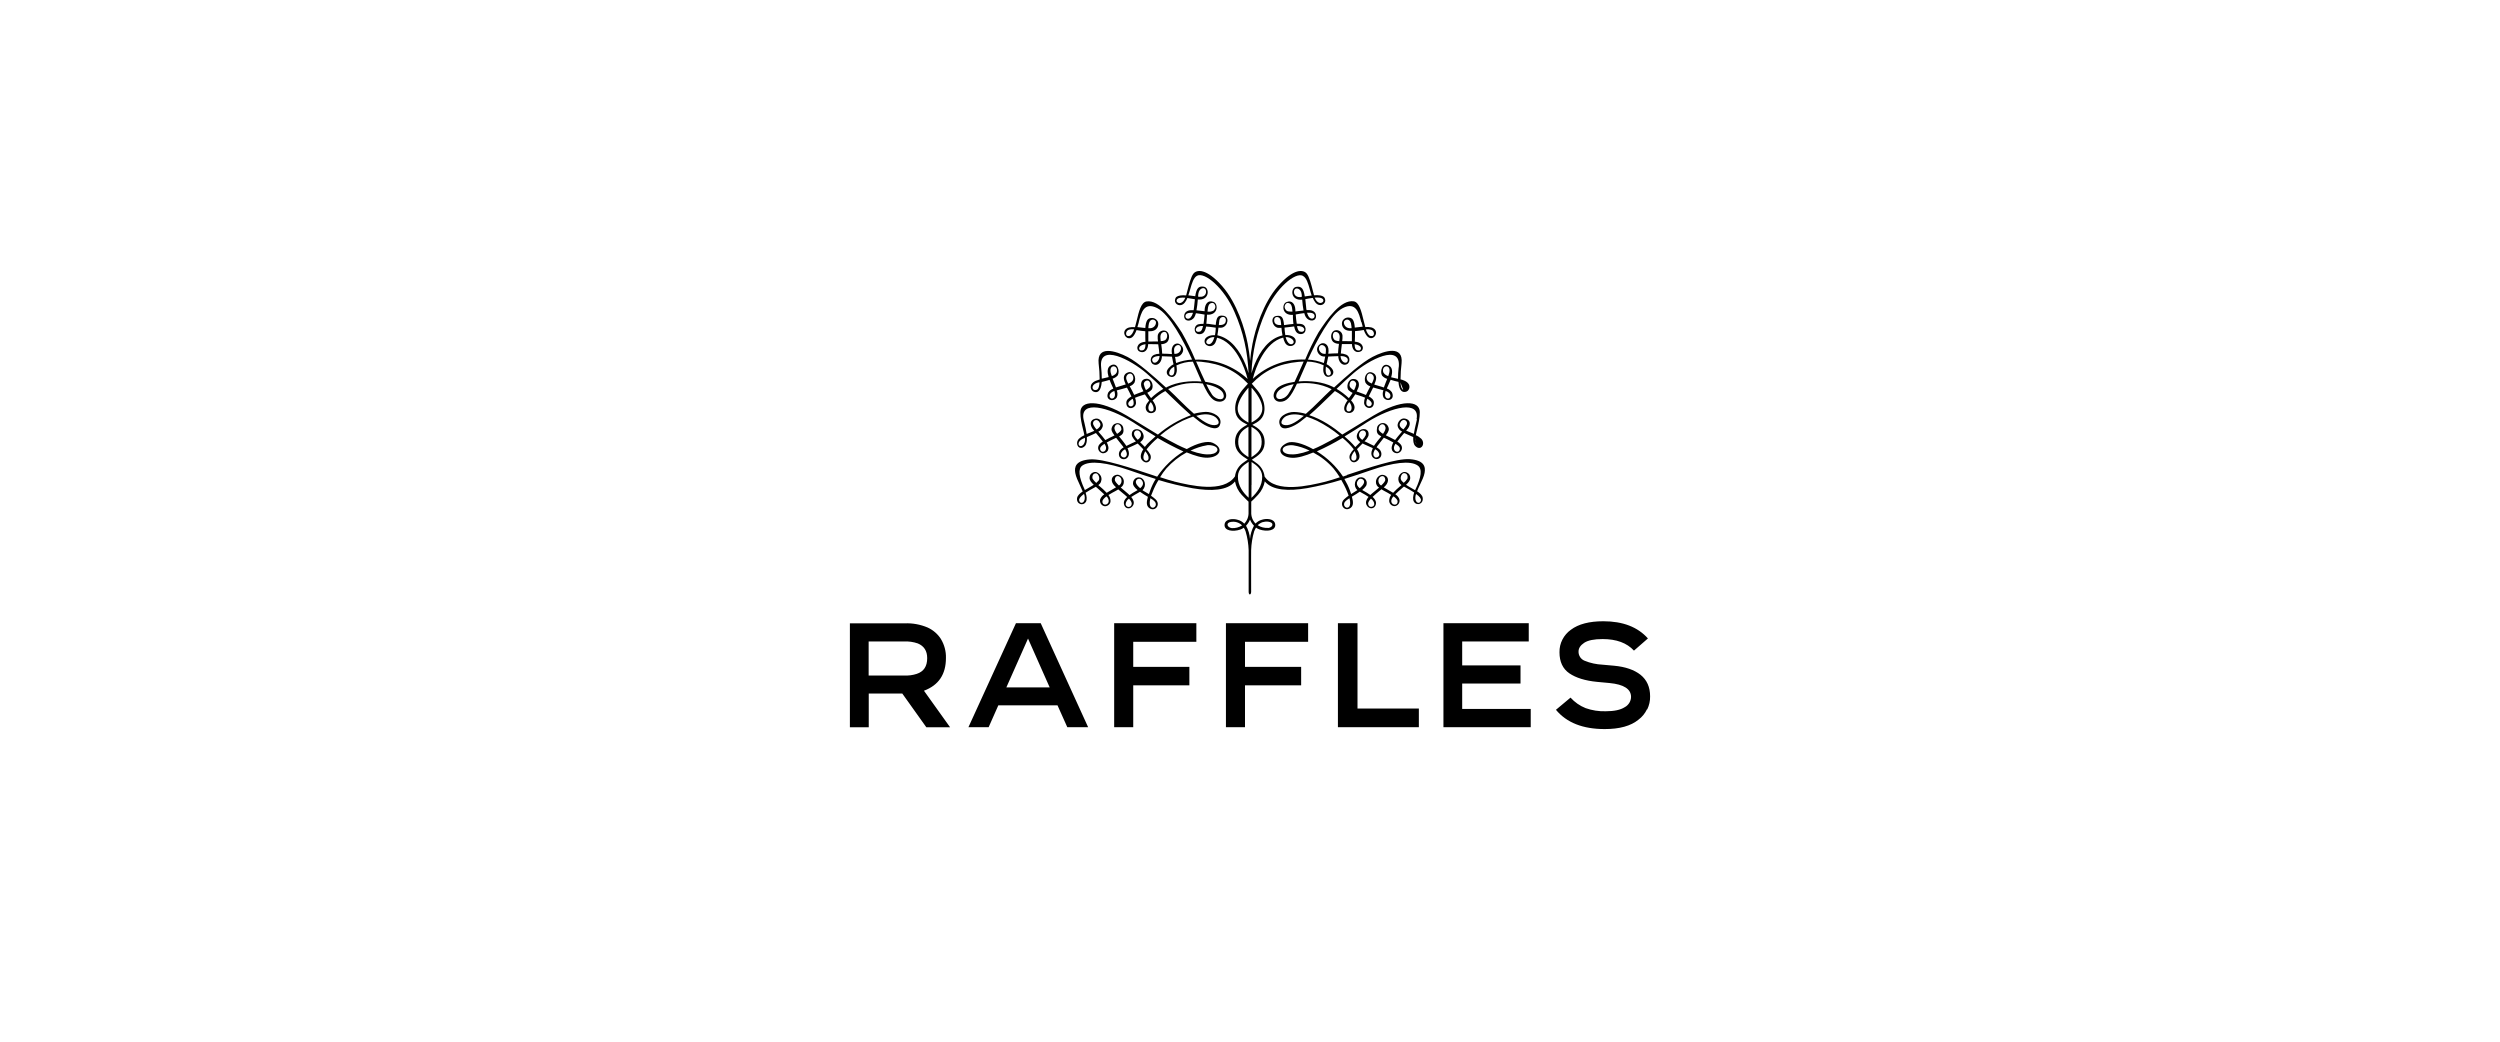 <?xml version="1.0" encoding="UTF-8"?>
<svg id="Layer_2" data-name="Layer 2" xmlns="http://www.w3.org/2000/svg" viewBox="0 0 240 100">
  <defs>
    <style>
      .cls-1 {
        fill: none;
      }

      .cls-2 {
        fill-rule: evenodd;
      }
    </style>
  </defs>
  <g id="Layer_1-2" data-name="Layer 1">
    <g>
      <rect class="cls-1" width="240" height="100"/>
      <path class="cls-2" d="M129.29,45.6c2.01-.67,4.82-1.61,6.04-1.52,1.4.1,1.54.73,1.43,1.32-.06.34-.26.75-.45,1.15-.1.21-.2.42-.27.61.29.19.51.39.54.63.09.6-.58.82-.85.36-.12-.2-.08-.54.03-.87-.25-.16-.56-.35-.98-.57-.04.03-.08.07-.12.1-.11.09-.22.19-.33.29-.02.02-.04.03-.06.05-.12.11-.22.21-.32.3.15.1.28.23.36.4.04.08.05.16.05.24,0,.08-.03.16-.07.24-.04.07-.1.13-.17.18-.07.05-.15.07-.23.08-.13,0-.27-.05-.36-.14-.1-.09-.16-.22-.17-.35,0-.22.06-.43.2-.59-.24-.15-.49-.29-.67-.38-.1-.05-.17-.09-.21-.12,0,0-.02-.01-.03-.02-.01,0-.02-.01-.03-.02-.08.07-.15.13-.23.19-.12.1-.23.19-.31.26,0,0-.02.01-.02.02-.07.06-.18.15-.29.26.33.31.35.52.32.69-.1.51-.68.54-.9.09-.13-.26-.01-.54.19-.78-.21-.15-.45-.28-.65-.39-.07-.04-.13-.07-.19-.11-.22.16-.46.3-.68.43-.03.02-.05.03-.08.05.15.51.16.88-.14,1.09-.56.4-1.14-.35-.58-.86.13-.12.27-.23.41-.33-.16-.46-.37-.91-.61-1.33-.03-.06-.07-.12-.1-.18-1.07.33-2.16.59-3.27.79-1.76.3-3.35.24-4.07-.65-.09.48-.31.92-.64,1.28-.29.32-.52.54-.66.66,0,.63,0,1.01,0,1.01-.01.2.02.4.09.59.07.19.18.36.32.51.17-.18.39-.31.63-.37.4-.13,1.19-.12,1.26.44.08.63-.81.73-1.5.5-.12-.04-.23-.1-.34-.18-.07.11-.13.23-.18.36-.17.58-.27,1.19-.29,1.8h0c0,.16-.01.39,0,4,0,.18-.07.24-.12.26-.06-.01-.12-.08-.12-.26,0-3.63,0-3.84,0-3.99h0c-.02-.62-.12-1.22-.29-1.8-.04-.13-.1-.25-.18-.36-.1.08-.22.14-.34.18-.68.23-1.57.13-1.5-.5.07-.56.86-.57,1.26-.44.24.06.46.19.63.37.14-.15.25-.32.32-.51.07-.19.1-.39.09-.59,0,0,0-.39,0-1.01-.13-.12-.37-.35-.66-.66-.33-.36-.55-.8-.64-1.28-.72.89-2.31.95-4.07.65-1.1-.2-2.19-.46-3.27-.79v.02c-.04.05-.08.11-.11.16-.24.43-.44.87-.61,1.33.15.1.28.21.42.33.56.51-.02,1.25-.58.86-.3-.21-.29-.58-.14-1.09-.02-.01-.04-.02-.06-.03-.23-.14-.48-.29-.7-.45-.05.03-.11.06-.17.1-.21.12-.45.25-.67.4.2.25.32.52.19.78-.22.44-.79.42-.89-.09-.03-.17-.02-.38.31-.69-.11-.1-.21-.19-.28-.25-.01-.01-.03-.02-.04-.03-.08-.07-.18-.16-.3-.25-.08-.07-.16-.13-.24-.2l-.06.04s-.11.06-.21.12c-.18.1-.44.23-.67.38.13.17.21.38.2.59,0,.14-.07.26-.17.35-.1.09-.23.14-.37.14-.08,0-.16-.04-.23-.08-.07-.05-.13-.11-.17-.18-.04-.07-.06-.15-.07-.24s.01-.17.05-.24c.08-.16.2-.3.36-.4-.08-.08-.17-.16-.27-.25-.03-.03-.07-.06-.1-.09-.11-.1-.21-.19-.31-.28-.04-.04-.09-.08-.13-.11-.41.22-.73.41-.98.57.11.33.15.66.03.87-.27.45-.94.23-.85-.36.04-.24.26-.44.54-.63-.08-.19-.18-.4-.27-.61-.19-.4-.38-.81-.44-1.15-.11-.59.03-1.22,1.43-1.32,1.22-.08,4.04.86,6.05,1.53.13.04.25.08.38.13.66-.97,1.52-1.8,2.52-2.42-.85-.39-1.67-.82-2.47-1.29-.39.32-.75.69-1.07,1.09.14.15.26.32.36.5.22.52-.32,1.07-.79.53-.15-.17-.22-.51.12-1.04-.14-.15-.3-.31-.45-.46-.03-.03-.06-.06-.09-.09-.07.04-.24.12-.44.21-.17.08-.37.16-.54.24.05.1.09.21.12.33.11.5-.25.8-.6.71-.39-.09-.46-.61-.16-.92.08-.08.17-.15.27-.2-.01-.01-.02-.03-.03-.04-.02-.03-.05-.07-.08-.11-.19-.25-.35-.45-.49-.62-.04-.05-.08-.1-.12-.15-.02,0-.04.02-.05.02-.14.06-.3.14-.48.23-.14.07-.26.14-.37.2.03.05.06.11.08.16.29.72-.26.9-.49.87-.09-.02-.17-.06-.24-.12-.07-.06-.12-.14-.15-.22s-.04-.18-.02-.27c.02-.09.06-.17.12-.24.09-.11.2-.2.32-.27-.2-.27-.45-.58-.66-.82-.17.09-.37.17-.57.26-.1.04-.2.09-.3.13.02.36-.02.68-.19.86-.54.53-1.02-.22-.57-.7.15-.14.33-.26.52-.34-.03-.18-.08-.37-.13-.57-.12-.5-.26-1.07-.25-1.65.01-1.12,1.73-1.26,4.47.35.47.28.95.57,1.43.87.49.31,1,.62,1.54.94.94-.8,2.01-1.43,3.17-1.86-.65-.57-1.36-1.25-2.07-1.94-.13-.13-.26-.26-.39-.38-.45.24-.86.54-1.22.9.36.48.5,1.03.04,1.19-.47.17-.91-.3-.6-.87.07-.11.15-.21.23-.31-.13-.17-.27-.37-.41-.59-.13.05-.26.09-.4.13-.19.06-.37.12-.55.2.07.16.1.34.1.51-.07.62-.98.68-.93-.07.01-.25.24-.43.49-.57-.13-.29-.3-.61-.43-.85-.19.06-.41.12-.61.17-.13.03-.25.07-.37.1.09.21.09.45.01.66-.3.51-1.18.28-.82-.47.12-.17.28-.29.48-.36,0-.01-.01-.03-.02-.04,0,0,0-.01,0-.02-.02-.04-.04-.09-.07-.15-.08-.17-.18-.39-.27-.63-.25.08-.52.14-.75.2-.08.97-.45,1.06-.78.93-.28-.1-.53-.71.2-1.04.12-.05.25-.09.38-.13,0-.52-.04-1.04-.1-1.55-.18-1.77,1.64-1.2,2.78-.61.99.51,2.57,1.9,3.69,2.94.02-.01.04-.02.06-.03.02-.01.05-.02.07-.04.94-.47,2.2-.61,3.28-.51-.04-.09-.08-.18-.12-.28-.03-.07-.06-.15-.11-.25-.14-.33-.35-.82-.6-1.38-.55,0-1.08.13-1.58.36.02.14.04.28.04.42,0,.44-.25.85-.72.63-.14-.07-.58-.43.19-1.03.07-.05.14-.09.21-.13-.02-.07-.03-.15-.05-.22-.04-.16-.07-.33-.1-.51-.14,0-.29-.01-.44-.02-.18,0-.36-.02-.53-.02,0,.01,0,.03,0,.04,0,.02,0,.05,0,.07-.06.57-.51.9-.9.62-.06-.06-.11-.13-.14-.21-.03-.08-.04-.17-.02-.25.01-.09.05-.17.1-.24.05-.07.12-.12.2-.16.16-.07.34-.11.52-.11-.02-.25-.06-.59-.11-.91h0c-.18,0-.38,0-.62-.01-.02,0-.05,0-.07,0-.1,0-.19,0-.28,0,0,0,0,.01,0,.02,0,.03,0,.05,0,.07-.06.61-.48.8-.84.61-.35-.18-.27-.85.52-.92,0,0,.02,0,.02,0,.01,0,.03,0,.04,0,0-.13,0-.27-.01-.43,0-.07,0-.15,0-.23,0-.13,0-.25,0-.36-.28-.02-.56-.06-.84-.11-.28.73-.54.8-.76.78-.44-.05-.69-.82.04-1.03.19-.04.38-.05.57-.03.06-.2.11-.43.17-.65.2-.84.41-1.73.93-1.82,1.23-.21,2.58,1.72,3.4,2.99.48.84.91,1.71,1.28,2.6.92-.04,1.84.11,2.7.42.86.32,1.66.81,2.33,1.43-.26-1.08-1.18-3.53-2.93-3.96-.04.17-.1.33-.17.49-.32.57-1.13.31-1.02-.25.05-.28.44-.51.99-.48.04-.2.06-.41.07-.61,0-.03,0-.05,0-.07,0-.01,0-.02,0-.04-.09-.01-.18-.02-.27-.04-.21-.03-.44-.06-.65-.07-.11.54-.3.7-.58.73-.62.07-.69-.76-.19-.94.17-.04.35-.06.52-.05.05-.29.08-.62.1-.89-.31-.06-.59-.1-.83-.13-.03.13-.09.26-.15.38-.3.48-1.01.45-.98-.14.03-.45.5-.53.63-.53.09,0,.18,0,.28,0,.02-.09.03-.18.04-.29.03-.29.05-.55.08-.76-.24-.04-.49-.09-.72-.12-.06.15-.14.3-.24.43-.4.51-1.02.2-.95-.25.04-.26.17-.36.49-.42.19-.03.39-.03.58-.01.04-.13.07-.28.11-.42.17-.65.35-1.37.59-1.67.32-.4,1.24-.53,2.76,1.2,1.43,1.63,2.18,4.12,2.45,5.53.1.54.18,1.09.23,1.64.05-.55.12-1.1.23-1.64.27-1.41,1.02-3.9,2.45-5.53,1.51-1.73,2.44-1.6,2.76-1.2.24.3.43,1.02.59,1.67.04.14.07.28.11.41.19-.02.39-.02.58.01.32.06.45.17.49.42.07.45-.55.76-.95.25-.1-.13-.18-.28-.24-.43-.23.03-.48.07-.72.12.03.22.05.47.08.76,0,.1.02.19.04.29.1,0,.19,0,.28,0,.13,0,.6.08.63.53.04.59-.67.62-.98.14-.07-.12-.12-.25-.15-.38-.24.03-.51.07-.82.13.02.27.05.6.1.89.18,0,.35,0,.52.05.5.18.43,1-.19.94-.28-.03-.48-.2-.58-.73-.21.02-.44.05-.65.08-.09.01-.18.02-.27.03,0,.04,0,.07,0,.11.01.21.04.41.07.61.55-.04.93.2.99.48.11.57-.7.82-1.02.25-.08-.15-.14-.32-.17-.49-1.75.43-2.66,2.88-2.92,3.96.67-.63,1.47-1.11,2.33-1.43.86-.32,1.78-.46,2.7-.42.37-.9.79-1.76,1.27-2.6.82-1.27,2.17-3.2,3.4-2.99.51.09.73.97.93,1.81.06.23.11.45.17.66.19-.02.38-.01.57.03.73.21.48.98.04,1.03-.21.02-.48-.05-.76-.78-.28.05-.56.09-.84.11,0,.11,0,.23,0,.36,0,.06,0,.12,0,.17,0,.18-.01.34-.02.49.01,0,.03,0,.04,0,0,0,.02,0,.02,0,.79.08.87.74.52.92-.36.19-.79,0-.85-.61,0-.02,0-.04,0-.06,0-.01,0-.02,0-.03-.09,0-.18,0-.28,0h-.06c-.24,0-.45.01-.63,0,0,.06-.02.12-.02.18-.03.26-.07.53-.08.73.18,0,.35.04.52.11.08.03.15.09.2.16.05.07.09.15.1.24s0,.17-.02.26c-.03.08-.08.15-.14.21-.39.28-.84-.05-.9-.62,0-.03,0-.07,0-.11-.17,0-.35.01-.53.02-.15,0-.3.02-.44.02-.03.18-.07.36-.11.52-.02.07-.03.14-.05.21.07.04.14.08.21.13.77.6.33.96.19,1.03-.47.22-.72-.19-.72-.63,0-.14.02-.28.04-.42-.5-.23-1.03-.35-1.58-.36-.26.57-.46,1.06-.61,1.39-.04.09-.07.18-.1.24-.03.08-.07.15-.1.23,0,.02-.01.03-.02.05,1.08-.1,2.34.04,3.28.51.03.01.05.03.07.04.02.01.04.02.06.03,1.12-1.04,2.7-2.43,3.7-2.94,1.14-.59,2.96-1.16,2.78.61-.06.51-.1,1.03-.1,1.55.13.03.25.07.38.13.73.33.48.94.2,1.04-.33.12-.71.03-.78-.93-.24-.05-.5-.12-.75-.2-.09.23-.19.45-.27.62-.03.06-.05.11-.07.15,0,.01-.01.02-.01.04,0,0,0,.02-.01.03.19.06.36.19.48.36.36.76-.53.98-.82.47-.08-.21-.08-.45.01-.66-.11-.03-.24-.07-.37-.1-.2-.05-.42-.11-.61-.17l-.02.03c-.12.24-.28.54-.41.82.25.14.48.32.49.57.04.75-.87.69-.94.07,0-.18.03-.35.1-.51-.18-.08-.36-.14-.55-.2-.13-.04-.27-.08-.39-.13-.14.21-.28.42-.41.59.09.09.17.2.23.31.32.56-.13,1.03-.6.87-.46-.16-.32-.71.04-1.18-.36-.35-.77-.66-1.22-.9-.12.12-.24.23-.36.35-.72.7-1.44,1.4-2.1,1.97,1.21.39,2.34,1.17,3.17,1.86.54-.32,1.04-.63,1.54-.94.49-.3.96-.59,1.43-.87,2.74-1.61,4.46-1.47,4.47-.35,0,.58-.13,1.15-.25,1.65-.05.2-.1.39-.13.57.19.08.37.2.52.34.45.48-.03,1.24-.57.7-.18-.18-.22-.49-.2-.86-.11-.05-.21-.09-.31-.14-.2-.09-.39-.17-.56-.25-.21.24-.46.55-.66.82.12.07.23.16.32.27.06.07.1.15.12.24.02.09.01.18-.02.27-.03.09-.08.16-.15.22-.07.06-.15.1-.24.12-.23.03-.78-.15-.49-.87.02-.06.05-.11.08-.16-.11-.06-.23-.13-.37-.2-.18-.1-.35-.17-.5-.24-.01,0-.03-.01-.04-.02-.04.06-.09.11-.14.18-.13.16-.28.36-.46.59-.02.03-.04.06-.06.09-.01.02-.03.04-.04.06.1.06.19.12.28.2.3.31.23.82-.16.92-.34.08-.71-.21-.6-.71.03-.11.07-.22.12-.33-.17-.08-.37-.17-.54-.24-.2-.09-.37-.16-.44-.21-.03.03-.06.06-.09.09-.15.15-.31.31-.45.46.34.53.27.86.12,1.04-.47.53-1.01,0-.79-.53.09-.18.21-.35.36-.5-.31-.4-.67-.76-1.07-1.09-.8.48-1.62.91-2.47,1.29,1,.62,1.86,1.44,2.51,2.42.13-.04.26-.09.39-.13ZM129.74,43.83c-.04.25.01.36.18.39.16.03.5-.14.16-.86,0-.02-.02-.04-.03-.06-.14.15-.25.33-.31.52ZM131.11,41.77c.14-.5-.47-.61-.62-.17-.09.28.07.48.29.63.14-.13.25-.28.33-.45ZM131.97,43.88c.16.14.72-.09.27-.59-.07-.07-.15-.12-.23-.16-.27.46-.16.64-.03.75ZM132.35,41.16c-.01.18.19.35.42.49.17-.24.29-.47.23-.66-.14-.45-.62-.28-.65.17ZM133.82,42.92c-.05.46.37.54.49.37.17-.23.08-.42-.34-.69-.07.1-.12.2-.15.32ZM134.4,40.62c-.11.26.08.46.33.6.14-.15.26-.32.34-.51.08-.37-.44-.62-.66-.1ZM135.99,42.67c-.06-.09-.11-.2-.13-.31l.13.31ZM135.86,42.36c-.02-.11-.02-.22,0-.33v.33ZM135.86,42.03s.02.01.04.02l-.04-.02ZM135.89,42.05c.06.03.12.06.18.09l-.18-.09ZM135.99,40.25c.36-1.84-2.32-1.24-4.76.29-.06.04-.16.1-.29.19-.39.25-1.07.69-1.86,1.17.2.17.37.33.52.47.18.17.35.36.51.55.16-.16.32-.33.48-.48-.24-.17-.53-.48-.18-1,.27-.4,1.11-.36.96.4-.09.2-.22.38-.38.52.08.04.16.08.22.1.05.02.09.04.12.06.04.02.11.06.2.1.11.05.24.12.37.18.09-.14.18-.26.27-.37.03-.04.06-.07.08-.11.07-.09.16-.2.25-.3.03-.04.07-.08.1-.13-.33-.16-.48-.33-.41-.76,0-.13.06-.25.15-.34.09-.09.2-.15.33-.17.13-.02.25,0,.36.07.11.06.19.16.24.28.12.27.05.45-.23.82.07.04.14.07.2.1.05.02.08.04.11.05.05.02.09.05.14.07.14.07.3.15.44.23.17-.23.39-.49.6-.73.02-.03.04-.05.07-.08-.11-.05-.2-.12-.28-.22-.07-.09-.13-.2-.15-.32-.04-.33.29-.8.71-.71.54.11.56.57.28.96-.02.02-.06.08-.12.14-.02.02-.03.04-.05.06.12.06.24.1.33.14.03.01.06.02.08.03.05.02.11.05.17.07.05.02.1.04.16.07.05-.34.13-.68.2-.98.04-.16.07-.31.1-.43ZM134.71,37.42c-.17-.06-.24-.35-.27-.72l.27.72ZM134.45,36.7s.06.01.08.02l-.08-.02ZM129.48,38.66c-.26.34-.34.82-.02.84.27.02.41-.33.18-.75-.03-.05-.07-.1-.11-.15-.02.02-.03.04-.05.06ZM129.99,37.46c.09-.17.16-.35.2-.54.06-.33-.53-.66-.63-.01-.04.24.17.42.43.56ZM131.18,38.82c.18.41.73.08.41-.28-.09-.1-.2-.19-.32-.26-.09.17-.12.35-.09.54ZM131.69,36.82c.07-.13.14-.27.18-.42h0c.13-.51-.56-.81-.66-.22-.06.34.17.51.48.64ZM133.15,38.24c.28.13.56-.36.05-.63-.06-.03-.12-.06-.18-.08-.11.37-.06.62.13.71ZM133.3,36.01s.03-.08.04-.12c.3-.93-.65-.9-.57-.26.03.23.23.38.5.48.01-.03.02-.07.03-.1ZM134.28,35.26c.26-2.37-2.87-.71-4.37.59-.51.44-1.05.95-1.6,1.48.43.25.82.55,1.18.89.13-.16.25-.33.36-.5-.14-.07-.27-.15-.38-.26-.26-.26-.1-1.09.46-1.08.53,0,.6.51.47.85-.05.12-.1.23-.16.35.13.05.25.1.36.13.08.03.16.06.21.08h.02c.08.04.19.08.3.13.12-.26.27-.54.4-.79l.02-.04c-.19-.06-.35-.18-.46-.35-.22-.5.12-1.14.59-.99.62.2.44.75.27,1.12,0,.02-.01.03-.02.05.06.02.11.03.17.05.07.02.13.04.2.06.03,0,.06.02.1.03.13.04.29.08.45.14.05-.13.1-.26.15-.4.05-.14.11-.28.17-.43-.19-.05-.36-.16-.49-.31-.23-.38,0-1.3.65-.97.38.2.36.67.22,1.13.15.04.32.08.48.11.06.01.12.03.18.04,0-.37.02-.73.06-1.09ZM130.49,33.64c-.34.03-.44-.18-.45-.6.8.12.66.58.45.6ZM131.58,32.25c.44.11.37-.45.12-.56-.18-.07-.38-.1-.58-.06.12.33.26.58.46.63ZM127.64,36.02c.25-.11.08-.53-.15-.69-.05-.04-.12-.09-.21-.14,0,.01,0,.03,0,.04,0,.02,0,.03,0,.05-.07.56.09.86.37.74ZM126.75,33.17c-.31.24-.04.82.41.8h0s.04,0,.06,0c.01,0,.02,0,.04,0,.02-.14.03-.28.03-.42,0-.33-.36-.52-.54-.38ZM128.15,32.66c.13.06.27.09.42.09h0c.02-.12.03-.24.04-.33.03-.46-.25-.58-.46-.55-.21.03-.31.54,0,.79ZM129.38,34.62c.04-.15-.04-.35-.44-.42h0c-.08-.01-.17-.02-.25-.02.02.57.57.87.7.44ZM130.68,30.93c-.22-.88-.5-2.01-1.78-1.35h0c-1.19.61-2.49,3.11-3.34,4.94.52.03,1.04.14,1.53.33.02-.09.04-.19.06-.28.02-.11.05-.23.07-.34-.07,0-.14,0-.2-.01-.46-.06-.88-.75-.3-1.18.32-.23.84-.04.82.63,0,.07,0,.14-.02.21,0,.03,0,.06,0,.08h0c.28-.02.62-.04.93-.04.01-.28.05-.61.09-.91-.2,0-.4-.06-.56-.19-.31-.31-.25-1.02.21-1.11.08-.02.16-.02.24,0,.08.02.15.05.22.1.07.05.12.11.16.18.04.07.06.15.07.23,0,.18,0,.36-.03.53.09,0,.19,0,.29,0,.21,0,.43,0,.64.01,0-.06,0-.11,0-.18,0-.23,0-.52,0-.82-.01,0-.03,0-.04,0-.02,0-.04,0-.07,0-.83.02-.93-.66-.8-.93.06-.13.17-.23.29-.29.13-.06.27-.07.41-.04.24.05.44.21.49.95.11-.01.22-.02.34-.04.14-.02.28-.03.42-.05-.04-.13-.08-.28-.12-.44v-.03ZM129.56,31.51c.06,0,.12,0,.19,0h0c0-.08,0-.16-.02-.24-.06-.73-.53-.66-.68-.44-.11.17.03.65.51.68ZM124.11,32.99c-.19.14-.51.05-.69-.63.55-.03.96.43.69.63ZM124.77,31.82c.4.16.6-.22.28-.42-.17-.08-.35-.11-.54-.09.06.27.14.47.26.52ZM126.2,30.32c.03.3-.49.53-.73-.3.45-.02.7.05.73.3ZM127.01,28.74c.19.3-.46.67-.8-.17.38-.03.69,0,.8.17ZM113.79,28.58c-.38-.03-.69,0-.8.17h0c-.2.3.46.67.8-.17ZM114.53,30.03c-.45-.02-.7.05-.73.3h0c-.03.3.48.53.73-.3ZM114.96,31.4c-.32.21-.13.58.27.42h0c.12-.05.2-.25.26-.52-.18-.02-.37.02-.54.09ZM116.58,32.36c-.55-.03-.97.43-.69.63h0c.19.14.51.05.69-.63ZM108.3,31.69c-.25.11-.31.67.12.56.2-.05.34-.29.46-.63-.2-.03-.4-.01-.58.06ZM109.97,33.04c-.8.12-.66.58-.45.6h0c.34.03.44-.18.45-.6ZM111.06,34.2c-.41.07-.49.28-.44.42h0c.12.43.68.13.7-.44-.08,0-.17,0-.25.02ZM111.86,31.87c-.2-.04-.49.09-.46.55h0c0,.09.02.2.03.33.14,0,.29-.03.42-.09.32-.25.21-.75,0-.79ZM112.51,35.33c-.22.16-.39.59-.15.69h0c.28.12.44-.18.37-.74,0-.02,0-.05-.01-.07,0,0,0-.01,0-.02-.08.05-.15.1-.21.14ZM113.25,33.17c-.18-.14-.53.05-.54.38,0,.14.01.28.03.42.01,0,.02,0,.03,0,.02,0,.04,0,.06,0,.45.01.72-.57.42-.8ZM112.85,34.57c.02.09.04.19.06.28.49-.19,1.01-.3,1.53-.33-.84-1.83-2.15-4.33-3.34-4.94-1.28-.65-1.56.47-1.78,1.35v.03c-.05.16-.09.31-.13.44.14.01.28.03.42.05.12.01.23.03.34.04.05-.73.25-.9.49-.95.14-.03.28-.02.41.04.13.06.23.16.3.29.13.27.03.95-.8.93-.02,0-.05,0-.07,0-.01,0-.03,0-.04,0,0,.3,0,.58,0,.81,0,.07,0,.13,0,.18.21,0,.43-.01.64-.01.1,0,.2,0,.29,0-.03-.18-.04-.35-.03-.53,0-.08.03-.16.07-.23.04-.07.09-.13.16-.18.07-.05.14-.08.22-.1.08-.02.16-.02.24,0,.46.09.52.8.21,1.11-.16.13-.36.19-.56.19.04.3.08.63.09.91.31,0,.64.02.93.04h0s0-.04,0-.06c0-.08-.02-.15-.02-.23-.01-.67.51-.86.82-.63.58.43.16,1.12-.3,1.18-.06,0-.12.01-.2.01.02.11.04.23.07.34ZM110.26,31.27c0,.08-.01.16-.02.24.07,0,.14,0,.19,0,.47-.03.62-.51.51-.68-.15-.22-.62-.29-.68.44ZM105.47,36.71c-.84.18-.66.88-.18.71.17-.06.24-.35.27-.72-.03,0-.06.01-.08.02ZM107.23,35.63c.08-.64-.87-.67-.57.26.02.08.05.15.08.22.27-.1.47-.25.49-.48ZM106.8,37.61c-.51.28-.23.77.05.63.19-.09.24-.34.13-.71-.06.02-.12.05-.18.08ZM108.79,36.19c-.11-.59-.79-.3-.66.22.05.15.11.29.18.42.31-.12.54-.3.48-.64ZM108.41,38.54c-.32.37.23.69.41.28h0c.03-.18,0-.37-.09-.54-.12.07-.22.16-.32.26ZM110.44,36.9c-.1-.65-.7-.31-.63.01h0c.04.19.11.37.2.54.26-.14.47-.32.43-.56ZM110.36,38.75c-.23.41-.09.77.18.75h0c.32-.02.24-.5-.02-.84-.01-.02-.03-.04-.05-.06-.04.05-.08.1-.11.15ZM110.15,37.72c.12.19.25.36.35.5h0c.36-.34.75-.64,1.18-.89-.55-.53-1.09-1.04-1.6-1.48-1.5-1.3-4.63-2.96-4.37-.59.04.36.06.73.06,1.09.06-.01.13-.03.19-.04.16-.04.32-.07.47-.11-.14-.47-.17-.93.22-1.13.65-.33.88.59.65.97-.13.15-.3.25-.49.31.05.14.11.28.16.41.06.15.11.3.16.43.17-.06.33-.1.46-.14.04-.01.07-.02.1-.03.06-.02.13-.04.19-.06.06-.02.12-.03.18-.05,0,0,0-.01,0-.02,0,0,0-.02-.01-.03-.17-.37-.35-.92.27-1.12.47-.15.81.49.59.99-.11.17-.27.29-.46.35l.02.03c.14.25.29.53.41.8.1-.04.19-.08.27-.11.02,0,.03-.01.05-.02.05-.02.13-.05.21-.08.11-.04.24-.08.36-.14-.06-.11-.12-.23-.17-.35-.13-.34-.06-.84.47-.85.57,0,.72.82.46,1.08-.11.11-.24.2-.38.26ZM103.93,42.13c-.7.36-.31.99.09.54.06-.09.11-.2.13-.31s.02-.22,0-.33c-.07.03-.14.07-.22.1ZM105.6,40.62c-.23-.52-.75-.27-.66.1.08.19.19.36.34.51.24-.15.44-.35.33-.61ZM106.03,42.6c-.42.27-.51.46-.34.69.13.17.54.09.49-.37-.03-.11-.08-.22-.15-.32ZM107.65,41.16c-.03-.45-.51-.62-.65-.17-.06.19.06.42.24.66.22-.14.43-.31.42-.49ZM107.77,43.29c-.45.49.11.73.27.59h0c.13-.11.24-.29-.03-.75-.09.04-.17.1-.24.16ZM108.89,41.77c.08.17.19.32.33.45.21-.15.38-.35.29-.63-.15-.43-.76-.33-.62.17ZM110.07,44.23c.17-.03.22-.15.18-.39h0c-.06-.2-.17-.37-.31-.52-.01.02-.02.04-.03.06-.34.71,0,.88.16.86ZM109.9,42.91c.15-.2.32-.38.51-.55h0c.15-.14.33-.3.52-.47-.79-.47-1.46-.91-1.86-1.16-.13-.09-.23-.15-.29-.19-2.44-1.53-5.12-2.13-4.76-.29.02.12.06.26.1.42.07.3.15.65.2.99.05-.02.1-.04.15-.06.06-.03.12-.05.18-.07.02,0,.04-.02.07-.03.08-.03.21-.08.33-.14-.08-.1-.15-.17-.17-.21-.27-.39-.26-.85.28-.96.42-.09.75.38.71.71-.03.12-.08.22-.15.32-.07.09-.17.17-.28.22.02.03.05.05.07.08.21.24.43.49.6.73.14-.08.29-.15.43-.23.05-.03.1-.05.15-.07.02-.01.06-.03.1-.05.06-.03.13-.06.2-.1-.28-.37-.35-.55-.23-.82.05-.12.13-.22.24-.28.11-.06.24-.09.36-.07.13.02.24.08.33.17.09.09.14.21.15.34.07.43-.09.6-.41.76.03.04.07.08.1.12.09.11.18.21.25.31.03.04.06.07.09.12.08.11.18.23.26.36.13-.07.26-.13.37-.18.08-.04.16-.08.2-.1.03-.01.07-.03.12-.05.06-.03.14-.06.23-.11-.16-.14-.29-.32-.38-.52-.15-.76.69-.8.96-.4.35.52.06.83-.18,1,.16.15.32.32.48.48ZM104.06,47.42c-.36.27-.49.46-.46.62.06.37.54.31.54-.25,0-.13-.03-.25-.07-.37ZM104.89,45.96c.1.15.21.28.35.4.08-.07.16-.15.23-.23.16-.21-.03-.7-.27-.69-.35.01-.36.39-.31.53ZM105.83,48.14c0,.46.6.36.61-.04h0c-.01-.17-.09-.34-.22-.45-.22.17-.39.34-.39.49ZM107.42,46.6s0,0,.01,0h0c.11-.07.18-.17.22-.3.03-.12.02-.25-.03-.37-.13-.27-.56-.38-.6.12-.01.13.16.34.4.56,0,0,0,0,.01,0ZM108.55,48.59c.05-.05.09-.12.09-.19h0c.04-.15-.09-.35-.26-.53-.09.06-.17.14-.22.23-.06.09-.09.2-.1.3,0,.07.04.14.09.19.05.05.12.08.19.08.07,0,.14-.03.2-.07ZM109.16,46.03c-.24.2-.11.5.3.84h0c.4-.34.27-.63.13-.8-.05-.06-.13-.1-.21-.11-.08,0-.16.02-.23.07ZM110.94,48.54c.03-.08.03-.17,0-.25h0c-.04-.14-.24-.3-.5-.46-.22.86.15.97.33.89.08-.04.14-.1.17-.18ZM110.3,47.43c.04-.11.08-.23.12-.35h0c.14-.38.31-.75.53-1.1-.86-.26-1.72-.55-2.54-.84-2.14-.74-3.78-.95-4.5-.45-.45.32-.34,1.11.22,2.31,0,0,0,.01,0,.02,0,0,0,.02.01.03.1-.06.21-.12.31-.18.19-.11.38-.22.55-.33-.24-.23-.41-.44-.4-.66,0-.08.01-.15.04-.23.03-.07.07-.14.13-.19.06-.05.12-.09.2-.12.07-.03.15-.04.23-.03.13.03.25.1.35.2.09.1.16.22.18.35.03.13.01.27-.04.4-.05.13-.14.23-.25.31.08.07.16.14.23.2.1.09.18.16.23.2.13.13.25.24.34.34.19-.12.4-.24.59-.35.11-.06.21-.12.31-.18-.11-.1-.21-.2-.29-.32-.31-.49.01-.89.46-.89.16.03.31.11.41.23.11.12.17.28.17.44,0,.11-.02.22-.07.32s-.13.18-.23.24c.1.09.21.18.32.27.14.12.28.23.4.34.01.01.03.03.04.04.03.02.05.05.08.08.21-.15.43-.29.66-.41.04-.02.08-.05.12-.07-.14-.11-.26-.23-.36-.38-.06-.09-.09-.2-.08-.31,0-.11.04-.21.1-.3.06-.09.15-.16.25-.2.1-.04.21-.05.32-.02.47.09.66.82.25,1.2,0,0,0,0-.01.01,0,0,0,0-.01,0,.08.06.17.12.27.17.07.04.14.08.2.12.05.03.09.06.14.08ZM112.7,46.22c1.6.39,4.75,1.14,5.86-.49.03-.27.12-.52.26-.75s.33-.42.55-.57c.14-.11.29-.2.42-.29-.6-.37-1.17-.77-1.22-1.54-.07-1.07.61-1.52,1.18-1.81-.58-.29-1.13-.61-1.17-1.42-.06-1.12.67-1.91.99-2.26.04-.05.08-.08.1-.11.03-.03.06-.07.09-.1.01-.02.03-.03.04-.05-1.17-1.23-2.54-1.91-4.48-2.1-.18-.02-.34-.02-.5-.03.05.1.09.21.14.31.25.58.5,1.14.74,1.64.76.1,1.39.33,1.7.64.58.59.31,1.31-.37,1.27-.55-.03-.94-.39-1.56-1.74-.53-.07-1.06-.06-1.59,0-.6.09-1.19.26-1.74.53.5.47.89.85,1.04,1.01.55.55,1.03,1,1.44,1.36.37-.1.75-.16,1.14-.18.65-.01,1.71.47,1.33,1.3-.28.61-1.35.07-1.92-.35-.2-.15-.41-.32-.63-.5-.29.1-.62.23-1,.4-.77.38-1.5.85-2.16,1.41.52.3,1.07.61,1.67.91.32.16.61.29.88.4,1.04-.59,2.01-.82,2.49-.6,1.11.5.73,1.39-.5,1.43-.52.02-1.23-.19-2-.51-.73.39-1.39.92-1.95,1.54-.22.26-.42.54-.6.84.54.18.99.32,1.28.39h.04ZM115.85,42.75c-.54.09-1.07.27-1.56.51,1.76.65,2.52.3,2.58-.05.06-.37-.58-.52-1.01-.47ZM116.53,39.95c-.43-.2-.91-.25-1.69-.03.89.73,1.49,1,1.96.86.44-.14.04-.69-.26-.82ZM117.43,37.77c-.15-.37-.78-.72-1.63-.88.16.35.35.68.56,1,.42.58,1.36.62,1.07-.11ZM119.76,37.32c-.08.1-.16.19-.24.3-1.25,1.64-.64,2.44.33,2.95,0-1.01,0-1.91,0-2.58,0-.31,0-.57,0-.77-.03.03-.05.06-.08.09ZM118.87,42.37c-.02.81.41,1.15.98,1.51,0-.32,0-.64,0-.96,0-.66,0-1.32,0-1.95-.51.28-.96.63-.98,1.4ZM119.86,44.34c-.53.34-1,.72-1.02,1.38-.03.92.53,1.61,1.03,2.06,0-.89,0-2.12,0-3.44ZM116.88,32.19c.31.07.6.19.87.36,1.11.7,1.8,2.17,2.11,3.28-.07-2.02-.52-4.01-1.34-5.86-1-2.34-2.87-3.88-3.6-3.5-.34.18-.5.73-.66,1.3-.06.2-.11.39-.18.58.15.02.31.04.46.06.07,0,.14.02.2.03.12-.75.31-1,.82-.92.57.08.59,1.35-.57,1.23-.02.35-.07.69-.13,1.04.15.02.3.04.45.05.11.02.23.03.33.04,0-.09.01-.16.01-.21.04-.44.29-.92.87-.68.44.19.44,1.29-.65,1.22,0,.07,0,.14-.01.22,0,.02,0,.05,0,.07-.01.22-.03.41-.05.58.13,0,.27.02.41.04.06,0,.13.02.2.03.09.01.19.03.29.04.07-.75.22-.95.73-.88.62.09.46,1-.13,1.14-.11.02-.23.02-.34,0-.02.24-.06.49-.1.73ZM117.01,31.15s0,.04,0,.06h0c.35,0,.65-.07.67-.43.03-.49-.55-.44-.62-.05-.02.09-.03.24-.05.42ZM116.4,29.08c-.33.02-.43.2-.48.83h0c.2.04.41,0,.59-.1.36-.36.05-.74-.11-.73ZM115.03,28.42s0,.04,0,.07h0s.04,0,.05,0c.04,0,.07,0,.1,0,.48.04.67-.32.58-.63-.1-.36-.65-.23-.72.35,0,.05-.01.12-.02.19ZM118.25,50.09c-.62.06-.46.55,0,.61h0c.35.02.69-.07.99-.26-.13-.13-.28-.23-.46-.29s-.36-.08-.54-.05ZM121.74,50.69c.47-.05.63-.54,0-.61h0c-.18-.02-.37,0-.54.05-.17.06-.33.16-.46.29.29.19.64.28.99.26ZM120,51.74c.04-.45.17-.88.38-1.27h0c-.16-.17-.29-.37-.38-.59-.09.22-.22.42-.38.59.22.39.35.83.38,1.27ZM125.08,26.48c-.73-.38-2.6,1.16-3.6,3.5-.82,1.85-1.27,3.84-1.34,5.86.32-1.12,1.01-2.59,2.11-3.28.27-.17.56-.29.87-.36-.05-.24-.08-.5-.1-.73-.11.01-.23.01-.35,0-.58-.14-.74-1.06-.13-1.14.51-.07.66.13.73.88.1-.01.2-.03.29-.04.07-.01.14-.02.2-.03.14-.02.28-.03.41-.04-.02-.16-.04-.35-.05-.58,0-.04,0-.09,0-.13,0-.06,0-.11,0-.16-1.08.07-1.08-1.03-.64-1.22.58-.25.84.24.87.68,0,.05,0,.13.01.21.11-.01.22-.03.33-.04.15-.02.3-.04.45-.05-.06-.34-.11-.69-.13-1.04-1.15.12-1.14-1.15-.57-1.23.51-.08.7.17.82.92.06,0,.13-.02.19-.03.16-.02.32-.04.47-.06-.07-.19-.12-.39-.18-.59-.16-.57-.32-1.12-.66-1.29ZM124.92,28.49s.04,0,.06,0c0-.05,0-.1-.01-.14,0-.04,0-.08-.01-.11-.06-.58-.62-.71-.72-.35-.08.3.1.66.58.63.03,0,.06,0,.1,0ZM123.49,29.81c.1.1.32.11.59.1-.05-.63-.15-.81-.48-.83-.16,0-.47.37-.11.73ZM122.32,30.78c.02.36.32.44.67.43,0-.02,0-.05,0-.07-.02-.18-.03-.32-.05-.4-.07-.39-.65-.45-.62.05ZM120.2,37.28s-.03-.04-.05-.06c0,.28,0,.69,0,1.2,0,.6,0,1.34,0,2.14.97-.51,1.58-1.31.33-2.95-.09-.12-.18-.23-.27-.33ZM120.14,43.89c.57-.37,1-.71.98-1.51h0c-.02-.77-.46-1.12-.98-1.4,0,.94,0,1.94,0,2.91ZM120.14,46.55c0,.46,0,.88,0,1.24.5-.46,1.06-1.15,1.03-2.06-.03-.66-.49-1.04-1.02-1.38,0,.78,0,1.54,0,2.21ZM127.3,46.22h.05s0-.01,0-.01c.28-.07.73-.21,1.27-.39-.18-.29-.38-.57-.6-.84-.55-.63-1.21-1.15-1.95-1.54-.77.32-1.48.53-2,.51-1.23-.04-1.61-.93-.5-1.43.48-.22,1.45.02,2.49.6.27-.11.56-.24.87-.4.59-.3,1.14-.6,1.67-.91-.66-.55-1.39-1.02-2.16-1.41-.33-.15-.66-.29-1-.4-.22.18-.43.35-.63.5-.57.42-1.64.96-1.92.35-.38-.83.68-1.31,1.33-1.3.39.01.77.07,1.14.18.42-.36.89-.81,1.44-1.36.16-.16.54-.54,1.04-1.01-.55-.27-1.13-.45-1.74-.53-.53-.07-1.06-.08-1.59,0-.62,1.35-1.01,1.71-1.56,1.74-.68.04-.94-.68-.37-1.27.3-.31.94-.54,1.7-.64.24-.51.5-1.1.76-1.69.04-.09.07-.17.11-.26-.16,0-.32.01-.5.03-1.93.18-3.31.87-4.48,2.1,0,0,.01.02.02.02.04.04.07.08.11.13.02.03.06.07.1.12.32.35,1.05,1.14.99,2.26-.05.81-.59,1.13-1.17,1.42.57.29,1.25.74,1.18,1.81-.05.77-.63,1.16-1.23,1.54.14.09.28.18.42.29.22.15.41.34.55.57.14.23.23.48.26.75,1.1,1.63,4.25.88,5.85.49ZM123.64,37.88c.21-.32.4-.65.56-1-.85.16-1.48.51-1.63.88-.29.73.65.7,1.07.11ZM123.21,40.78c.47.15,1.07-.12,1.96-.86-.78-.22-1.27-.16-1.7.03-.3.14-.7.69-.26.82ZM123.14,43.21c.05.35.81.7,2.58.05-.49-.25-1.02-.42-1.57-.51-.44-.06-1.07.09-1.01.47ZM129.05,48.54c.03.08.09.14.17.18h0c.18.07.55-.04.33-.89-.26.17-.46.32-.5.46-.03.08-.03.17,0,.25ZM130.4,46.07c-.14.17-.27.46.13.8.41-.34.55-.65.31-.84-.06-.05-.15-.07-.23-.07-.08,0-.16.05-.21.11ZM131.84,48.59c.05-.05.09-.12.09-.19h0c0-.11-.04-.21-.1-.3-.06-.09-.13-.17-.22-.23-.17.18-.3.38-.26.53,0,.07.04.14.09.19s.12.08.2.07c.07,0,.14-.03.2-.08ZM132.57,46.6s.01.01.02.01c.24-.22.41-.43.4-.56-.05-.49-.48-.39-.61-.12-.06.11-.07.24-.03.37.03.12.11.23.22.3h0ZM133.56,48.1c.01.41.6.5.61.04h0c0-.16-.17-.33-.39-.49-.13.12-.21.28-.22.45ZM134.53,46.12c.07.09.15.16.23.23h0c.14-.11.26-.25.35-.4.05-.14.04-.51-.31-.53-.25-.01-.44.48-.27.69ZM135.87,47.79c0,.56.47.62.54.25h0c.03-.16-.1-.35-.47-.62-.04.12-.07.24-.07.37ZM135.86,47.03s0-.02.02-.03h0c.57-1.2.68-1.99.22-2.31-.71-.5-2.36-.29-4.5.45-.82.29-1.68.57-2.54.84.21.35.39.72.53,1.1.04.12.09.24.12.35.07-.04.14-.09.22-.14.04-.02.07-.05.11-.07.09-.06.18-.12.27-.17,0,0-.02-.01-.02-.02-.41-.38-.22-1.11.25-1.2.11-.02.22-.02.32.02.1.04.19.11.25.2.06.09.1.19.1.3,0,.11-.02.22-.08.31-.1.14-.22.27-.36.38h0s.08.05.12.07c.23.12.45.26.66.41.04-.04.08-.07.12-.11.12-.11.26-.22.41-.34.1-.09.21-.17.31-.26-.1-.06-.18-.14-.23-.24-.05-.1-.08-.21-.07-.32,0-.16.07-.32.17-.44.11-.12.25-.21.41-.23.45,0,.76.39.46.89-.08.12-.18.23-.29.32.09.05.19.11.3.17.2.11.41.23.6.35.1-.1.21-.22.34-.34.05-.05.14-.13.25-.22.07-.06.14-.12.21-.18-.11-.08-.2-.19-.25-.31-.05-.13-.06-.26-.04-.4.03-.13.09-.26.18-.35.09-.1.21-.17.35-.2.08,0,.15,0,.23.03.07.03.14.07.2.12.06.05.1.12.13.19.03.07.04.15.04.23.01.22-.15.43-.4.66.17.12.37.23.56.34.11.06.21.12.31.18,0,0,0,0,0-.01ZM90.33,61.35c.33.55.5,1.18.48,1.82,0,1.57-.7,2.61-2.11,3.14l2.51,3.51h-2.28l-2.31-3.24h-3.22v3.24h-1.81v-9.98h5.28c.75-.03,1.49.11,2.18.4.53.24.98.63,1.29,1.12ZM86.8,64.85c.41.02.82-.03,1.21-.16.67-.22,1-.72,1-1.51,0-.69-.3-1.16-.9-1.41-.43-.15-.88-.21-1.33-.19h-3.39v3.27h3.41ZM92.97,69.81l4.56-9.98h2.38l4.55,9.98h-2l-.94-2.1h-5.68l-.93,2.1h-1.95ZM98.69,61.3l-2.08,4.69h4.16l-2.08-4.69ZM114.85,59.83h-7.89v9.98h1.83v-4.02h5.39v-1.77h-5.39v-2.41h6.06v-1.78ZM125.58,59.83h-7.89v9.98h1.83v-4.02h5.39v-1.77h-5.39v-2.41h6.06v-1.78ZM136.21,68.02h-5.89v-8.19h-1.88v9.98h7.77v-1.8ZM146.96,68.06h-6.59v-2.44h5.6v-1.74h-5.6v-2.3h6.39v-1.75h-8.19v9.98h8.38v-1.75ZM158.13,68.11c.19-.39.29-.82.28-1.26,0-.89-.31-1.58-.92-2.07-.61-.48-1.46-.77-2.53-.87l-1.11-.1c-.59-.03-1.18-.15-1.73-.38-.18-.07-.33-.2-.43-.35-.1-.16-.16-.35-.15-.54,0-.31.18-.59.54-.83.36-.24.95-.36,1.77-.36,1.33,0,2.33.37,3.01,1.11l1.34-1.17c-.98-1.1-2.41-1.65-4.28-1.65-1.35,0-2.39.27-3.12.82-.34.24-.62.57-.81.94s-.29.79-.28,1.22c0,.91.32,1.59.95,2.02.63.43,1.52.71,2.67.82l1.18.11c1.38.13,2.07.58,2.07,1.33,0,.2-.06.4-.17.58-.11.17-.26.32-.44.41-.4.26-1.01.39-1.82.39-.66.02-1.31-.08-1.93-.3-.56-.22-1.05-.57-1.45-1.01l-1.4,1.17c1.03,1.24,2.59,1.85,4.68,1.85,1.43,0,2.51-.3,3.24-.9.35-.26.63-.6.82-1Z"/>
    </g>
  </g>
</svg>